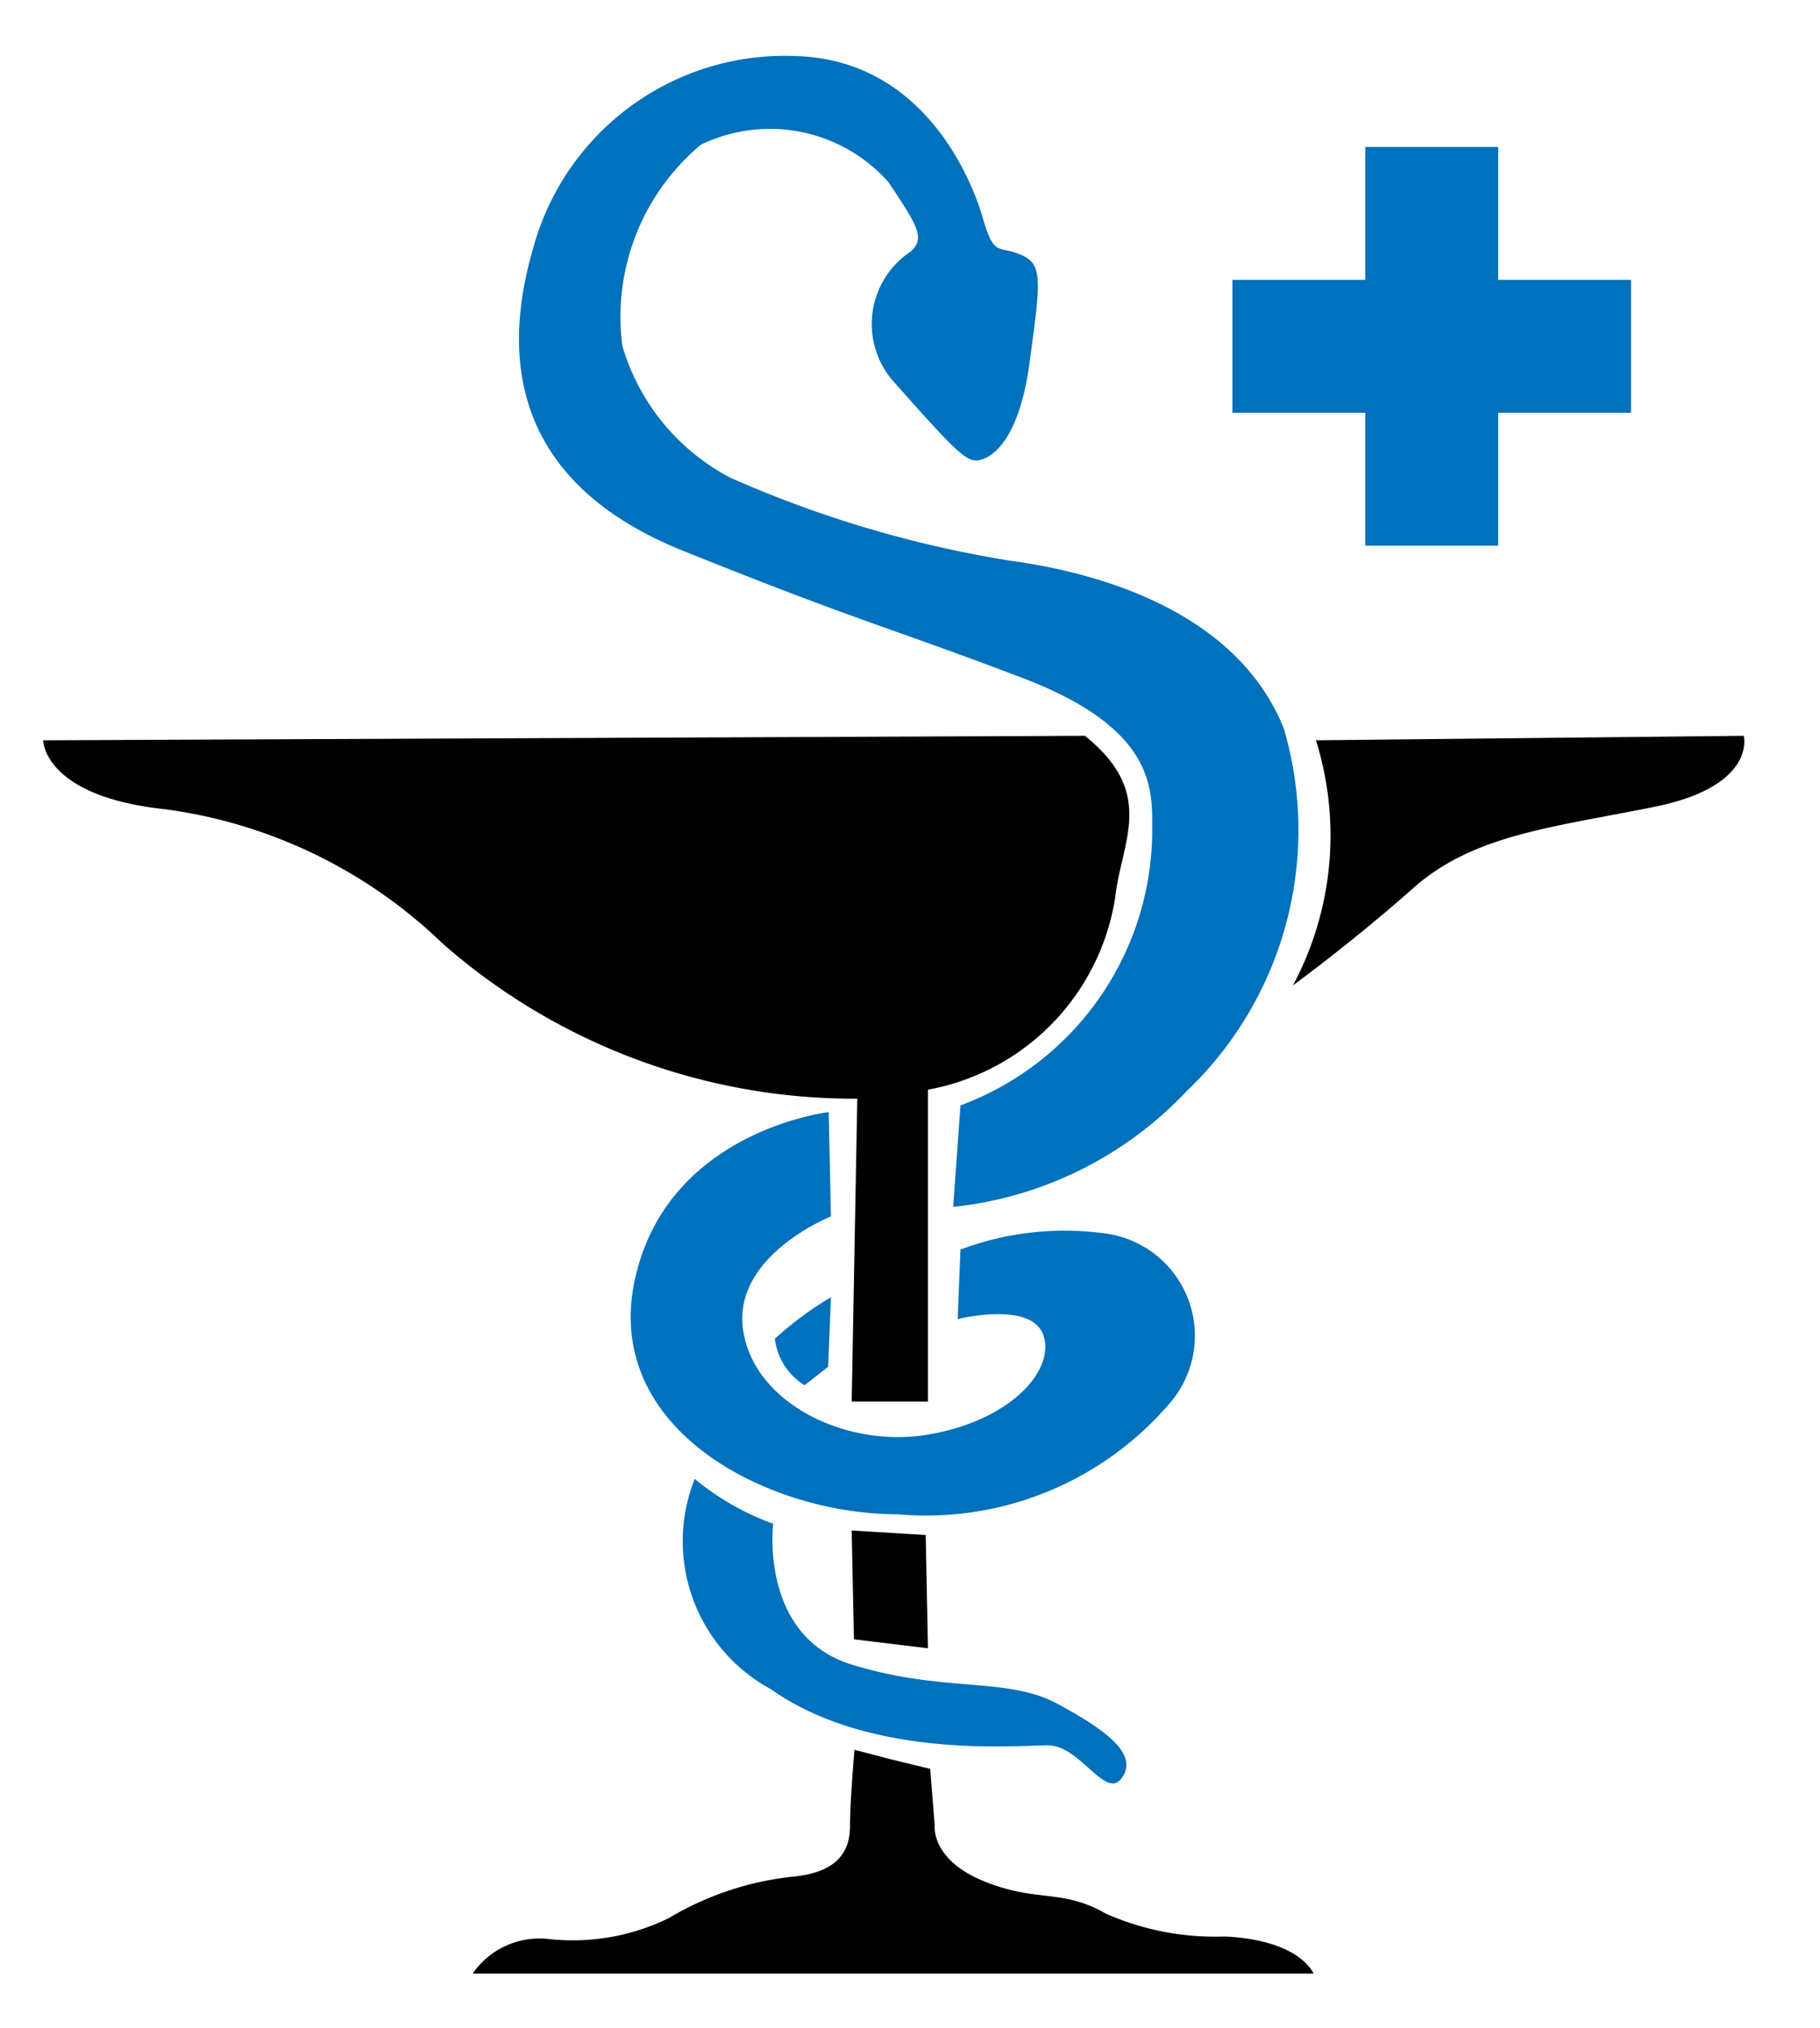 <?xml version="1.0" encoding="UTF-8"?> <svg xmlns="http://www.w3.org/2000/svg" id="Calque_1" data-name="Calque 1" viewBox="0 0 32.46 36.16"><defs><style>.cls-1{fill:#0071bc;}</style></defs><title>fPlan de travail 1</title><path class="cls-1" d="M17.54,3.93S16.84,1.08,14.2,1A4.65,4.65,0,0,0,9.5,4.46C9,6.19,9,8.54,12.18,9.82s3.67,1.36,6.06,2.27,2.31,2,2.31,2.72a5.24,5.24,0,0,1-3.42,4.9L17,21.52a6.68,6.68,0,0,0,4.16-2.06A6.43,6.43,0,0,0,22.9,13c-.79-2-3.1-2.76-4.87-3a20.24,20.24,0,0,1-5-1.48,3.89,3.89,0,0,1-1.93-2.35,4,4,0,0,1,1.4-3.59,2.83,2.83,0,0,1,3.34.66c.53.79.66,1,.41,1.24a1.55,1.55,0,0,0-.29,2.35C17,8,17.21,8.21,17.41,8.21s.75-.25.95-1.73.25-1.77-.16-1.94S17.74,4.58,17.54,3.93Z"></path><path d="M23.47,13.2l7.63-.08s.24.9-1.61,1.27-3.22.5-4.29,1.45-2.14,1.73-2.14,1.73A5.67,5.67,0,0,0,23.47,13.2Z"></path><path class="cls-1" d="M14.78,19.83s-2.89.33-3.46,3S13.71,27,16,27A5.72,5.72,0,0,0,20.88,25a1.84,1.84,0,0,0-1.12-3,5.3,5.3,0,0,0-2.63.28l-.05,1.24s1.32-.33,1.53.29-.58,1.52-2.06,1.77-3.13-.58-3.3-1.89,1.57-2,1.57-2Z"></path><path class="cls-1" d="M13.79,27.17s-.25,2,1.4,2.51,2.76.21,3.67.7,1.44.91,1.15,1.32-.74-.58-1.32-.58-3.17.25-4.94-1a3,3,0,0,1-1.36-3.75A4.73,4.73,0,0,0,13.79,27.17Z"></path><path class="cls-1" d="M14.82,23.13a6.12,6.12,0,0,0-1,.74,1.13,1.13,0,0,0,.53.83l.42-.33Z"></path><path d="M19.35,13.12.77,13.2s0,1,2.18,1.23a8.8,8.8,0,0,1,4.94,2.39,11.12,11.12,0,0,0,7.3,2.77h.1l-.1,5.4h1.36l0-5.56A4.13,4.13,0,0,0,19.89,16C20,15,20.63,14.15,19.35,13.12Z"></path><path d="M15.89,31.37l.7.17.08,1s-.08.61.87,1,1.4.13,2.18.58a4.82,4.82,0,0,0,2.1.41s1.24,0,1.61.66h-15a1.45,1.45,0,0,1,1.32-.62,3.9,3.9,0,0,0,2.18-.37,5.43,5.43,0,0,1,2.23-.74c.78-.08,1-.45,1-.9s.08-1.36.08-1.36Z"></path><polygon points="16.55 29.39 16.51 27.37 15.19 27.29 15.23 29.23 16.55 29.39"></polygon><polygon class="cls-1" points="29.09 7.36 26.72 7.36 26.72 9.73 24.35 9.73 24.35 7.36 21.98 7.36 21.98 4.99 24.35 4.99 24.35 2.62 26.72 2.62 26.72 4.99 29.09 4.99 29.09 7.36"></polygon></svg> 